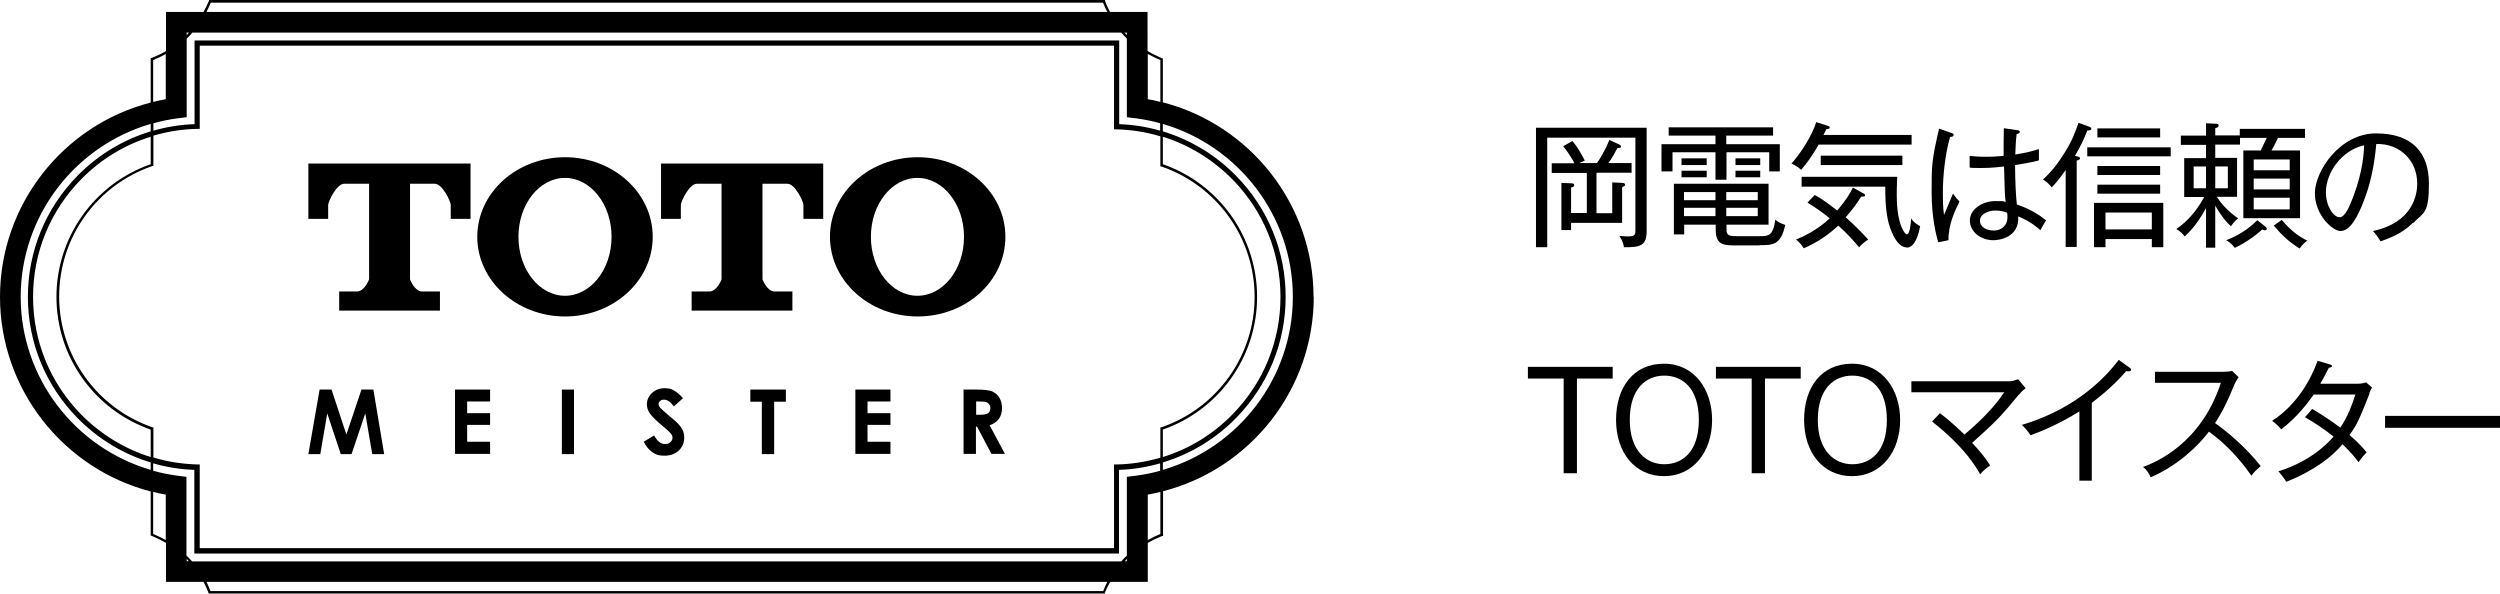 <?xml version="1.0" encoding="UTF-8"?>
<svg xmlns="http://www.w3.org/2000/svg" version="1.1" viewBox="0 0 1111.5 264">
  <!-- Generator: Adobe Illustrator 28.7.1, SVG Export Plug-In . SVG Version: 1.2.0 Build 142)  -->
  <g>
    <g id="_レイヤー_1" data-name="レイヤー_1">
      <g>
        <g>
          <path d="M722,109.9c-.2-1.2-.4-2.5-2-5,2.3.2,3,.2,4,.2,3.1,0,3.1-1,3.1-2.8v-41.1h-39.2v48.7h-5v-53.1h49.2v46c0,6-2.3,7.3-10.1,7.1ZM709.8,77v17.8h7v-13.7l4.3.2c.7,0,1.4.2,1.4.8s-.4.7-1.3,1.1v15.9h-22.7v3.2h-4.3v-21l4.3.2c.5,0,1.4,0,1.4.8s-.4.7-1.4,1.1v11.3h7v-17.8h-15.6v-4.3h10.1c-.5-1.1-2.6-4.7-5-7.6l4.1-2.3c2,2.4,3.5,4.8,5.5,8.7l-2.5,1.1h7.9c.7-1,3.6-5.3,5.5-10.3l4.3,2c.5.2.9.5.9.9,0,.6-.5.7-1.6.7-1.3,2.5-2.2,4.1-4,6.7h10.3v4.3h-15.5Z"/>
          <path d="M786.6,76.2v-8.5h-19v12.2h-4.9v-12.2h-19.1v8.5h-4.9v-12.1h24v-3.8h-20.8v-3.7h46.4v3.7h-20.8v3.8h23.8v12.1h-4.8ZM782.2,109.1h-11.1c-5,0-8.3-.4-8.3-7v-2.2h-14v4.3h-4.6v-22.5h42.1v18.2h-18.7v2c0,2.8,1.1,3.1,4.6,3.1h10c4,0,6.1,0,7.1-7.3,1.7,1.3,2.5,1.6,4.4,2.3-1.9,9-5.6,9-11.3,9ZM747.6,73.4v-3h11.2v3h-11.2ZM747.6,78.8v-2.9h11.2v2.9h-11.2ZM762.7,85.4h-14v3.6h14v-3.6ZM762.7,92.4h-14v3.7h14v-3.7ZM781.5,85.4h-14v3.6h14v-3.6ZM781.5,92.4h-14v3.7h14v-3.7ZM771.6,73.4v-3h11v3h-11ZM771.6,78.8v-2.9h11v2.9h-11Z"/>
          <path d="M808.5,64.4c-2.8,4.9-4.9,7.8-7.7,11.1-.6-.5-1.6-1.5-4.3-2.8,4.9-5.5,9.3-13,11-18.4l5,1.6c.4.1,1,.3,1,.8s-.6.7-1.5.7c-.4.8-.5,1.1-1.3,2.6h39.2v4.3h-41.4ZM826.7,110.1c-3.5-4.1-5.6-6.4-9.4-9.8-4.4,4.1-9.3,7.5-15.4,10.1-.8-1.5-1.9-2.7-3.4-3.9,2.9-1.2,8.8-3.7,15-9.4-2.6-2.2-5.8-4.5-9.9-7l3.2-3.4c1.6.8,4.6,2.6,10,6.9,3.9-4.5,5.6-7.4,7-10.2l4.5,2.5c.5.2.9.5.9,1s-.9.6-1.7.5c-1.2,1.9-3.4,5.3-6.9,9.2,4.3,3.9,6.9,6.5,10,9.9-1.4.9-2.8,2-4,3.4ZM847.7,110c-4.5,0-7.6-8.1-8.5-13-1-5.3-1-10-1-14h-37.2v-4.4h42.5c-.2,4.8-.2,6.3-.2,8.1,0,13.6,3.8,17.5,4.4,17.5,1.5,0,1.9-5.3,2-7.1.6,1,1.4,2,4,3.5-.5,2.6-2,9.5-6,9.5ZM809.5,73.4v-4.2h36.3v4.2h-36.3Z"/>
          <path d="M866.3,106.8l-4.6.9c-.8-3.1-2.9-10.5-2.9-22.4s0-13.7,3.3-28.1l5.5,1.9c.5.2,1,.3,1,.9s-.5.8-1.6.9c-2.2,7.8-3.2,17-3.2,25s.4,7.5.5,9.7c.7-1.5,3.4-8.2,4-9.5,1.2,1.7,1.9,2.5,2.9,3.5-2,3.9-5.1,10.6-4.9,17.3ZM907.2,102.4c-4.4-4-8.3-5.5-9.9-6.2.6,9.8-9.2,10.6-11,10.6-5.9,0-10.5-3.9-10.5-8.8s5.5-8.6,11.3-8.6,3.3.2,4.6.5c-.4-3.9-.4-5.1-.7-15.9-1.9.2-5.2.7-10.4.7s-3.5-.1-4.9-.2v-5.2c1.7.2,3.8.4,6.8.4s3.9,0,8.3-.4c0-3.1,0-8,.1-12.3l6.1.9c.4,0,1,.2,1,.7,0,.7-1,.9-1.4,1-.4,2.9-.5,6.4-.6,9.1,5.6-.9,8.1-1.7,10.5-2.4v5c-1.4.4-4.3,1.1-10.6,2.1,0,6.8.4,14.7.8,17.5,2.7,1,8,2.9,13,7.1-.9,1.2-1.7,2.9-2.6,4.4ZM892.2,94.5c-.6-.2-2.3-.9-5.1-.9s-6.8,1.4-6.8,4.5,3.2,4.4,6.3,4.4,5.9-2.3,5.9-5.6-.1-1.3-.3-2.4Z"/>
          <path d="M928,58.1c-1.3,3.3-3,7.1-5.5,11.2l.9.2c.9.2,1.4.4,1.4.9s-.7.8-1.5,1v38.4h-4.9v-34.2c-1.6,2.2-3.7,5.2-6.2,7.7-1.2-1.5-2.4-2.6-3.9-3.5,4-3.6,7-7.6,10-12.5,3.1-5,4.4-8.7,5.8-12.7l4.7,1.7c.3.1,1,.4,1,.9,0,.8-1,.8-1.7.8ZM928,69.5v-4h37.1v4h-37.1ZM956.7,109.9v-3.6h-20.6v3.6h-5.1v-19.7h30.8v19.7h-5.1ZM932.5,61.1v-4h27.9v4h-27.9ZM932.5,77.8v-4h27.9v4h-27.9ZM932.5,86.1v-4h27.9v4h-27.9ZM956.7,94.5h-20.6v7.5h20.6v-7.5Z"/>
          <path d="M984.9,110.1h-4.1v-17.6c-4.4,8.1-8,11.2-9.5,12.6-.9-1.2-1.8-2.1-3.7-3.3,2.2-1.5,7.6-5.4,12.4-14.2h-8.9v-17.3h9.7v-5.9h-11.2v-4.1h11.2v-5.5l4.1.2c.6,0,1.5,0,1.5.8s-.8,1-1.5,1.2v3.2h10.9v-2.9h29v4h-12c-1.2,2.6-2,4-2.9,5.6h12.7v30.1h-25.2v-30.1h7.7c.8-1.6,2.3-4.7,2.7-5.6h-11.9v3h-11v5.9h9.7v17.3h-9c1.6,2.5,4.4,6.1,9.5,9.6-1.7,1.2-2.8,2.9-3.2,3.5-1.3-1.2-3.7-3.4-7-9.2v18.7ZM980.8,83.7v-9.7h-5.5v9.7h5.5ZM984.9,74v9.7h5.6v-9.7h-5.6ZM1007.1,100.7c.4.2.7.6.7,1s-.2.7-.8.7-.8-.2-1.2-.4c-3.1,2.9-7.9,6.2-12.2,8.2-1.1-1.4-2-2.3-3.8-3.4,5.3-2.1,9.7-4.8,13.8-8.9l3.5,2.8ZM1018,75.7v-4.8h-16v4.8h16ZM1002,79.4v4.8h16v-4.8h-16ZM1002,87.9v5.2h16v-5.2h-16ZM1014.5,97.8c3.6,4.2,6.6,6.8,11.3,9.2-.8.6-1.9,1.4-3.4,3.5-4.3-2.7-7.4-5.4-11.5-10.2l3.5-2.5Z"/>
          <path d="M1072.7,99.1c-4.8,5-11.5,7.2-14.3,8.2-1.7-2.8-2.6-3.7-3.4-4.6,17.9-3.8,19.7-16.3,19.7-21.1,0-10-7.4-17.8-18.2-17.6-.8,8.8-2.3,17.7-6.5,27.7-3.3,7.8-6.2,11-9.5,11s-11.3-7-11.3-16.8,11.1-26.6,27.2-26.6,23.5,8.6,23.5,22.3-2.3,12.6-7.1,17.7ZM1034.1,85.4c0,6.5,3.5,11.2,6.1,11.2s4.7-5.7,6.2-9.5c4.2-11.3,4.6-19.4,4.7-22.5-10.1,2.2-17,12.3-17,20.8Z"/>
          <path d="M717,163.1v5.2h-15.9v42.1h-5.9v-42.1h-15.9v-5.2h37.7Z"/>
          <path d="M761.2,186.7c0,14.3-8.5,25-21.4,25s-21.3-10.5-21.3-25,7.7-25,21.3-25,21.4,11.6,21.4,25ZM724.6,186.7c0,13.7,7.4,19.7,15.3,19.7s15.4-5.3,15.4-19.7-7.5-19.7-15.4-19.7-15.3,5.6-15.3,19.7Z"/>
          <path d="M800.6,163.1v5.2h-15.9v42.1h-5.9v-42.1h-15.9v-5.2h37.7Z"/>
          <path d="M844.8,186.7c0,14.3-8.5,25-21.4,25s-21.3-10.5-21.3-25,7.7-25,21.3-25,21.4,11.6,21.4,25ZM808.2,186.7c0,13.7,7.4,19.7,15.3,19.7s15.4-5.3,15.4-19.7-7.5-19.7-15.4-19.7-15.3,5.6-15.3,19.7Z"/>
          <path d="M897.6,175.4c-7.3,8.9-10.1,12-20.8,21.5,2.9,3.1,5.8,6.4,8,10-2.9,2.1-3.7,3.1-4.4,4-6.8-12.4-19.6-22-21.4-23.5l3.5-3.7c3.8,2.8,8.3,7,10.9,9.5,8.6-7.3,13.6-12.8,17.7-18.8h-41.3v-4.9h43.8c1.1,0,2.6-.5,3.7-.9l3.3,4c-1.8,1.4-2.3,2.1-2.9,2.8Z"/>
          <path d="M946.5,165.1c-.3,0-.6,0-1.2-.1-6.3,7.4-14,13.1-15.3,14.1v34.6h-5.5v-30.8c-3.1,2-12,7.2-21.7,10.6-.4-.5-1.9-2.8-3.9-4.6,17-5,32.4-14.8,43.1-28.9l5,3.6c.3.2.5.5.5.8s-.4.7-1,.7Z"/>
          <path d="M1000.9,211.4c-5.2-7.5-11.5-14.2-18.8-19.5-4.8,6.4-14,15.2-25.9,20.3-1-2.1-1.7-3.2-3.4-4.6,5.5-2,25.7-10.2,34.6-37.4h-29.3v-4.9h30.2c1,0,3.1-.1,4.1-.4l2.9,2.8c-1.3,1.7-2.1,3.7-2.2,4-2.3,5.7-4.9,11.3-8.3,16.4,5.7,4,14.1,11.2,20.3,19.1-2.1,1.9-2.4,2.1-4.2,4.3Z"/>
          <path d="M1053.5,175c-4.5,11.3-5.5,13.7-8.9,18.4,4.4,3.8,6.4,6.2,7.6,7.7-.9.9-1.9,2-3.6,4.4-1.4-1.9-3-4-7.1-8-4.5,5.3-12,11.5-25,16.7-.9-1.4-1.3-2-3.5-4.7,6.4-1.8,17-6.7,24.5-15.4-4-3.2-8.3-6.1-12.7-8.6l3.2-3.7c2.8,1.7,7,4.2,12.5,8.3,3.4-4.9,5.3-10.4,6.7-14.7h-18.5c-2.3,3.2-7,9.8-14.5,15.5-1-1.3-1.9-2.2-4-3.8,11-7.1,17.3-18.5,20.2-26.7l5.4,1.6c.7.2,1,.4,1,.8s-1,.7-1.4.7c-1.1,2.2-2.5,4.9-3.8,7.1h16.5c2,0,2.9-.3,3.9-.6l2.6,2.3c-.7,1.1-.8,1.6-1.2,2.5Z"/>
          <path d="M1060.4,190.2v-5.3h51.1v5.3h-51.1Z"/>
        </g>
        <g>
          <path d="M584,132c0-41-28.1-76.4-67-86.5v-19.6h-.4c-2.2-1-4.4-2-6.4-3.2V5.3h-16.7c-.8-1.6-1.6-3.2-2.2-4.9v-.4H92.9v.4c-.8,1.7-1.5,3.3-2.4,4.9h-16.7v17.4c-2,1.2-4.2,2.2-6.4,3.1h-.4v19.8C28.1,55.6,0,91,0,132s28.1,76.4,67,86.5v19.7h.4c2.2,1,4.4,2,6.4,3.2v17.3h16.7c.8,1.6,1.6,3.2,2.2,4.8v.4h398.5v-.4c.8-1.7,1.5-3.3,2.4-4.8h16.7v-17.3c2-1.2,4.2-2.2,6.4-3.1h.4v-19.9c38.9-10,67-45.4,67-86.5ZM515.9,26.7v18.6c-1.9-.5-3.7-.9-5.6-1.2v-20.1c1.8,1,3.7,1.9,5.6,2.7ZM517,60.8c11.6,3.6,22.2,10.1,31,19,13.7,14,21.3,32.5,21.3,52.2s-7.6,38.2-21.3,52.2c-8.7,8.9-19.3,15.4-31,19v-12.2c25.1-8.8,41.9-32.4,41.9-59s-16.8-50.2-41.9-59v-12.2ZM516.3,74c24.8,8.5,41.5,31.8,41.5,58s-16.7,49.5-41.5,58h-.4v13.5c-6.3,1.8-12.8,2.9-19.5,3h-1.1v37.2H88.8v-37.2h-1.1c-6.7-.2-13.2-1.2-19.5-3.1v-13.4h-.4c-24.8-8.6-41.5-31.9-41.5-58.2s16.7-49.5,41.5-58h.4v-13.5c6.3-1.8,12.8-2.9,19.5-3h1.1V20.3h406.5v37.2h1.1c6.7.2,13.2,1.2,19.5,3.1v13.4h.4ZM501,212v35c-.9.8-1.7,1.7-2.5,2.6H85.4c-.8-.9-1.6-1.7-2.5-2.6v-35l-4-.5c-3.7-.5-7.3-1.2-10.8-2.2v-3.3c5.9,1.7,12,2.7,18.3,2.9v37.2h411.1v-37.2c6.3-.2,12.4-1.2,18.3-2.9v3.3c-3.5,1-7.1,1.7-10.8,2.2l-4,.5ZM67,203.2c-11.6-3.6-22.2-10.1-31-19-13.7-14-21.3-32.5-21.3-52.2s7.6-38.2,21.3-52.2c8.7-8.9,19.3-15.4,31-19v12.2c-25.1,8.8-41.9,32.4-41.9,59s16.8,50.2,41.9,59v12.2ZM497.6,55.2V18H86.5v37.2c-6.3.2-12.4,1.2-18.3,2.9v-3.3c3.5-1,7.1-1.7,10.8-2.2l4-.5V17.2c.9-.8,1.7-1.7,2.5-2.7h413c.8.9,1.7,1.8,2.5,2.7v34.9l4,.5c3.7.5,7.3,1.2,10.8,2.2v3.3c-5.9-1.7-12-2.7-18.3-2.9ZM501,14.5v1.1c-.3-.4-.7-.7-1-1.1h1ZM93.7,1.2h396.7c.6,1.4,1.2,2.8,1.9,4.1H91.8c.7-1.3,1.3-2.7,1.9-4.1ZM84,14.5c-.3.4-.7.7-1,1.1v-1.1h1ZM68.1,26.7c2-.8,3.8-1.7,5.6-2.7v20.1c-1.9.3-3.8.8-5.6,1.2v-18.6ZM9.2,132c0-36,24.1-67.1,57.8-76.9v3.3c-12.2,3.7-23.4,10.4-32.6,19.8-14.2,14.5-22,33.6-22,53.8s7.8,39.3,22,53.8c9.2,9.4,20.4,16.1,32.6,19.8v3.3c-33.6-9.8-57.8-40.9-57.8-76.9ZM68.1,237.4v-18.7c1.9.5,3.7.9,5.6,1.2v20.2c-1.8-1-3.7-1.9-5.6-2.7ZM83,249.5v-1c.3.3.6.6.9,1h-.9ZM490.4,262.8H93.6c-.5-1.4-1.2-2.7-1.8-4.1h400.5c-.7,1.3-1.3,2.7-1.8,4.1ZM500.1,249.5c.3-.3.6-.7.9-1v1h-.9ZM515.9,237.4c-2,.8-3.8,1.7-5.6,2.7v-20.2c1.9-.3,3.8-.8,5.6-1.2v18.7ZM517,208.9v-3.3c12.2-3.7,23.4-10.4,32.6-19.8,14.2-14.5,22-33.6,22-53.8s-7.8-39.3-22-53.8c-9.2-9.4-20.4-16.1-32.6-19.8v-3.3c33.6,9.8,57.8,40.9,57.8,76.9s-24.1,67.1-57.8,76.9Z"/>
          <g>
            <path d="M142.1,173.2h5.3l6.6,20,6.7-20h5.3l4.8,28.7h-5.3l-3.1-18.1-6.1,18.1h-4.8l-6-18.1-3.1,18.1h-5.3l5-28.7Z"/>
            <path d="M202.3,173.2h15.6v5.3h-10.2v5.2h10.2v5.2h-10.2v7.5h10.2v5.4h-15.6v-28.7Z"/>
            <path d="M249.8,173.2h5.4v28.7h-5.4v-28.7Z"/>
            <path d="M303.6,177.1l-4,3.6c-1.4-2-2.9-3-4.3-3s-1.3.2-1.8.6c-.5.4-.7.8-.7,1.3s.2.9.5,1.4c.4.6,1.8,1.8,4,3.7,2.1,1.7,3.3,2.8,3.8,3.3,1.1,1.1,1.9,2.2,2.4,3.2.5,1,.7,2.1.7,3.3,0,2.4-.8,4.3-2.4,5.8-1.6,1.5-3.7,2.3-6.4,2.3s-3.8-.5-5.3-1.5c-1.5-1-2.8-2.6-3.9-4.7l4.6-2.8c1.4,2.5,3,3.8,4.8,3.8s1.7-.3,2.4-.8c.6-.5,1-1.2,1-1.9s-.2-1.3-.7-1.9c-.5-.6-1.5-1.6-3.2-3-3.1-2.5-5.1-4.5-6.1-5.9s-1.4-2.8-1.4-4.1c0-2,.8-3.7,2.3-5.1,1.5-1.4,3.4-2.1,5.6-2.1s2.8.3,4.1,1c1.3.7,2.7,1.9,4.2,3.6Z"/>
            <path d="M333.6,173.2h15.8v5.4h-5.2v23.3h-5.5v-23.3h-5.1v-5.4Z"/>
            <path d="M380.3,173.2h15.6v5.3h-10.2v5.2h10.2v5.2h-10.2v7.5h10.2v5.4h-15.6v-28.7Z"/>
            <path d="M428.5,173.2h5.8c3.2,0,5.4.3,6.8.8,1.3.6,2.4,1.5,3.2,2.8.8,1.3,1.2,2.9,1.2,4.7s-.5,3.5-1.4,4.7c-.9,1.3-2.3,2.2-4.1,2.9l6.8,12.7h-6l-6.4-12.1h-.5v12.1h-5.5v-28.7ZM434,184.4h1.7c1.7,0,2.9-.2,3.6-.7.7-.5,1-1.2,1-2.3s-.2-1.2-.5-1.6c-.3-.5-.8-.8-1.3-1s-1.5-.3-3-.3h-1.5v5.9Z"/>
          </g>
          <g>
            <path d="M137.1,72.7v24.6h8.8v-6.2c0-1.4,3.7-9.4,7.1-9.4h11.1v42.5s-2,5.4-5.4,5.4h-7.9v8.5h44.8v-8.5h-7.9c-3.4,0-5.4-5.4-5.4-5.4v-42.5h11c3.4,0,7.1,7.9,7.1,9.4v6.2h8.8v-24.6h-72Z"/>
            <path d="M212.2,105.3c0-19.6,17.5-35.4,39-35.4s39,15.8,39,35.4-17.5,35.4-39,35.4-39-15.9-39-35.4ZM251.2,131.5c11.4,0,20.7-11.7,20.7-26.2s-9.3-26.2-20.7-26.2-20.7,11.7-20.7,26.2,9.3,26.2,20.7,26.2Z"/>
            <path d="M293.9,72.7v24.6h8.8v-6.2c0-1.4,3.7-9.4,7.1-9.4h11v42.5s-2,5.4-5.4,5.4h-7.9v8.5h44.8v-8.5h-7.9c-3.4,0-5.4-5.4-5.4-5.4v-42.5h11.1c3.4,0,7.1,7.9,7.1,9.4v6.2h8.8v-24.6h-72Z"/>
            <path d="M369,105.3c0-19.6,17.5-35.4,39-35.4s39,15.8,39,35.4-17.4,35.4-39,35.4-39-15.9-39-35.4ZM407.9,131.5c11.4,0,20.7-11.7,20.7-26.2s-9.3-26.2-20.7-26.2-20.7,11.7-20.7,26.2,9.3,26.2,20.7,26.2Z"/>
          </g>
        </g>
      </g>
    </g>
  </g>
</svg>
